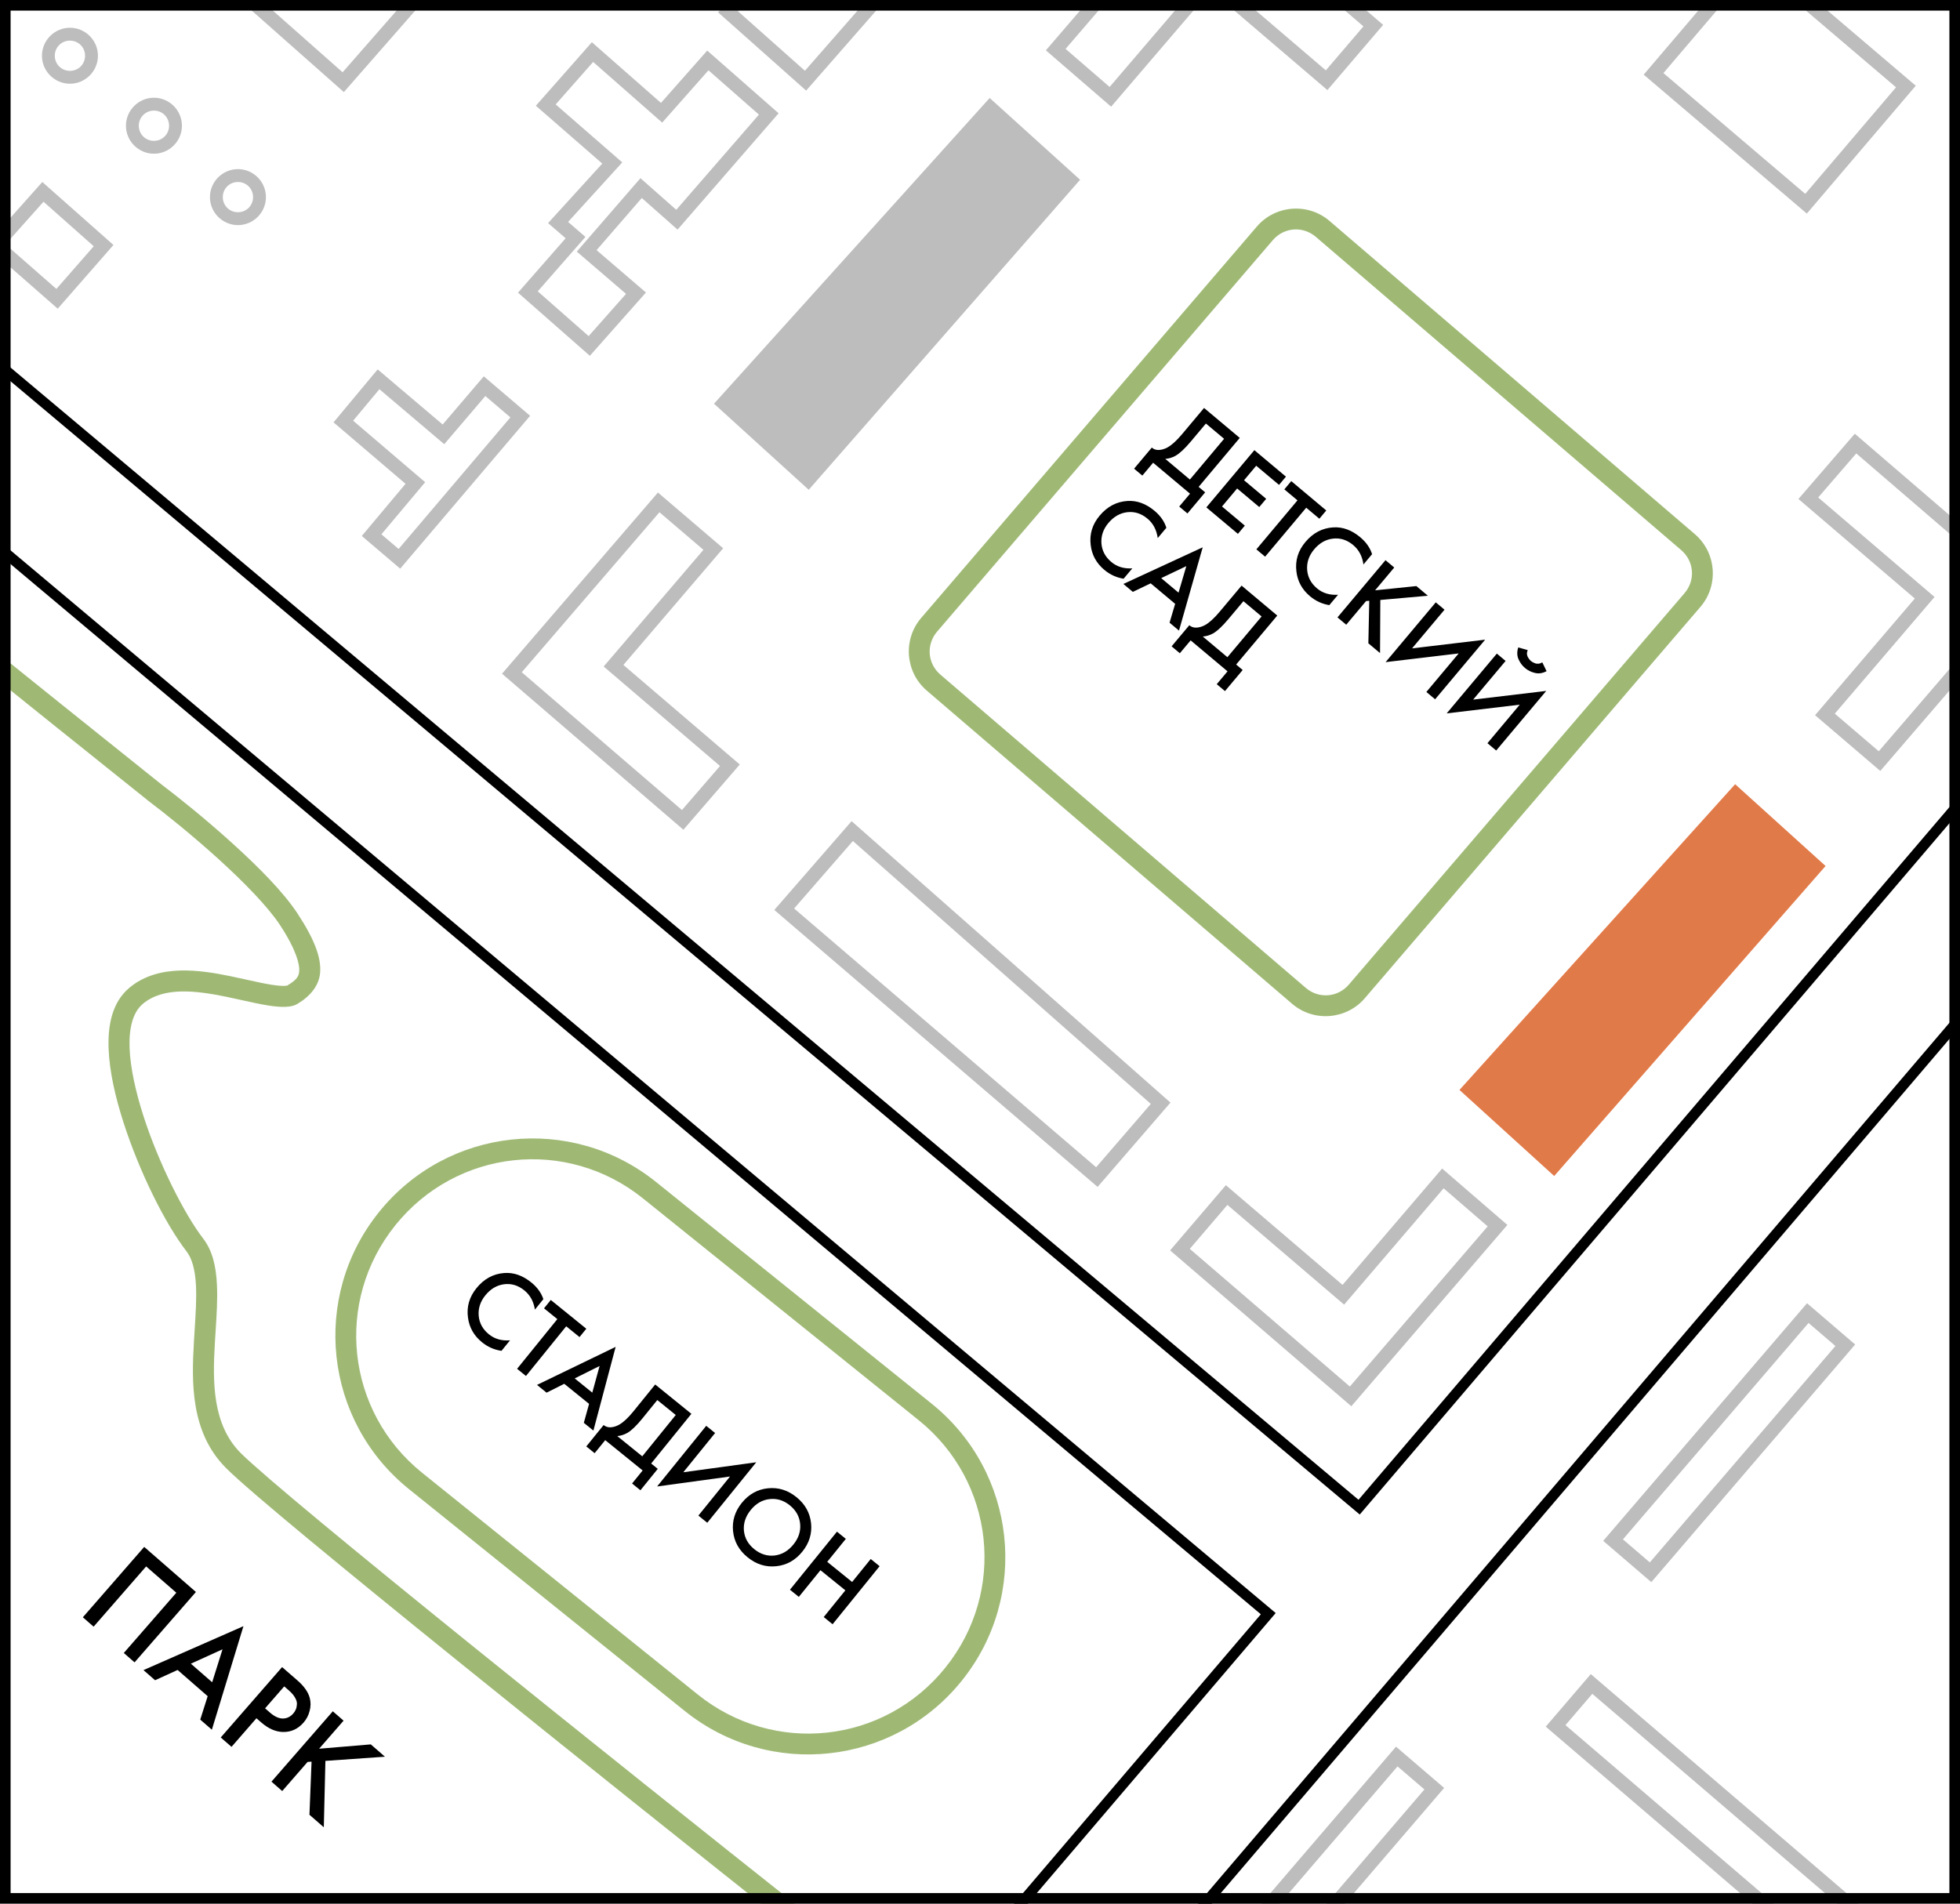 <svg xmlns="http://www.w3.org/2000/svg" width="140" height="136" viewBox="0 0 140 136" fill="none">
  <path
     style="fill:#9fb975;fill-opacity:1"
     d="M 89.453 36.416 C 81.665 36.416 75.373 42.708 75.373 50.496 C 75.373 58.284 81.665 64.576 89.453 64.576 L 114.713 64.576 C 122.501 64.576 128.795 58.284 128.795 50.496 C 128.795 42.708 122.501 36.416 114.713 36.416 L 89.453 36.416 z M 89.453 37.916 L 114.713 37.916 C 121.696 37.916 127.295 43.513 127.295 50.496 C 127.295 57.479 121.696 63.076 114.713 63.076 L 89.453 63.076 C 82.47 63.076 76.873 57.479 76.873 50.496 C 76.873 43.513 82.47 37.916 89.453 37.916 z "
     id="path1514"
     transform="rotate(38.819)" />
  <path
     style="fill:#9fb975;fill-opacity:1"
     d="M -3.664 43.83 L -4.607 44.996 C 0.698 49.287 6.712 54.109 10.621 57.232 L 10.637 57.244 L 10.654 57.258 C 11.826 58.142 13.731 59.672 15.568 61.336 C 17.42 63.012 19.156 64.799 20.002 66.09 C 21.166 67.864 21.408 68.905 21.373 69.367 C 21.342 69.772 21.2 69.999 20.484 70.428 C 20.574 70.374 20.528 70.424 20.318 70.432 C 20.112 70.439 19.798 70.414 19.4 70.352 C 18.881 70.27 18.297 70.141 17.645 69.996 C 17.269 69.912 16.871 69.825 16.449 69.738 C 15.335 69.509 14.1 69.3 12.877 69.334 C 11.651 69.368 10.331 69.658 9.248 70.561 C 7.953 71.64 7.698 73.361 7.758 74.932 C 7.819 76.55 8.235 78.363 8.811 80.158 C 9.96 83.741 11.795 87.418 13.316 89.389 C 13.715 89.905 13.941 90.7 13.998 91.85 C 14.044 92.779 13.978 93.831 13.904 94.984 C 13.886 95.267 13.869 95.555 13.852 95.85 C 13.684 98.724 13.591 102.325 16.145 104.879 C 17.008 105.742 19.1 107.526 22.021 109.949 C 24.943 112.373 28.668 115.406 32.686 118.652 C 40.746 125.166 50.047 132.584 56.584 137.77 L 57.518 136.594 C 50.983 131.411 41.682 123.995 33.627 117.486 C 29.612 114.242 25.891 111.211 22.979 108.795 C 20.066 106.379 17.934 104.547 17.205 103.818 C 15.17 101.782 15.183 98.763 15.348 95.938 C 15.364 95.649 15.384 95.362 15.402 95.08 C 15.476 93.927 15.548 92.828 15.496 91.775 C 15.432 90.47 15.179 89.345 14.504 88.471 C 13.187 86.765 11.334 83.119 10.238 79.701 C 9.689 77.988 9.309 76.275 9.256 74.875 C 9.204 73.517 9.463 72.333 10.207 71.713 C 10.951 71.093 11.896 70.861 12.918 70.832 C 13.937 70.804 15.074 70.987 16.146 71.207 C 16.554 71.291 16.943 71.377 17.318 71.461 C 17.971 71.606 18.581 71.742 19.168 71.834 C 19.621 71.905 20.011 71.943 20.373 71.93 C 20.743 71.916 21.009 71.861 21.256 71.713 C 22.176 71.161 22.797 70.399 22.867 69.48 C 22.946 68.449 22.507 67.175 21.256 65.268 C 20.251 63.736 18.471 61.941 16.576 60.225 C 14.697 58.523 12.772 56.977 11.561 56.062 L 11.559 56.061 C 7.651 52.939 1.638 48.118 -3.664 43.83 z "
     id="path1509" />
  <path
     d="M 123.939,56.024 L 104.248,77.866 L 111.014,84.016 L 130.398,61.867 Z"
     fill="#e17a49"
     id="path8" />
 <path
    style="fill:#bdbdbd;fill-opacity:1"
    d="M 70.691,7 L 51,28.841 L 57.766,34.991 L 77.15,12.842 Z"
    id="path955" />
  <path
     style="fill:#bdbdbd;fill-opacity:1"
     d="M 71.65 -21.703 L 71.32 -21.334 L 51.291 0.881 L 57.582 6.473 L 77.627 -16.432 L 71.65 -21.703 z M 71.73 -20.299 L 76.217 -16.34 L 57.494 5.055 L 52.709 0.801 L 71.73 -20.299 z "
     id="path971" />
  <path
     style="fill:#bdbdbd;fill-opacity:1"
     d="M 60.828 58.664 L 55.307 65.008 L 78.4 84.795 L 83.605 78.771 L 83.234 78.443 L 60.828 58.664 z M 60.92 60.082 L 82.201 78.865 L 78.295 83.389 L 56.723 64.904 L 60.92 60.082 z "
     id="path886" />
  <path
     d="M -20.54,8.858 L -20.299,8.571 L -20.586,8.33 L -20.827,8.617 Z M 97.08,107.673 L 96.839,107.961 L 97.124,108.2 L 97.365,107.917 Z M -26.973,16.515 L -27.26,16.274 L -27.501,16.561 L -27.214,16.802 Z M 90.59,115.282 L 90.876,115.525 L 91.121,115.238 L 90.832,114.995 Z M 51.563,161.039 L 51.278,160.796 L 51.035,161.081 L 51.32,161.324 Z M 59.172,167.528 L 58.928,167.814 L 59.214,168.057 L 59.457,167.772 Z M 160.988,48.154 L 161.273,48.398 L 161.517,48.112 L 161.231,47.869 Z M 153.38,41.665 L 153.623,41.38 L 153.338,41.136 L 153.094,41.422 Z M -20.781,9.146 L 96.839,107.961 L 97.321,107.386 L -20.299,8.571 Z M -26.686,16.756 L -20.253,9.1 L -20.827,8.617 L -27.26,16.274 Z M 90.832,114.995 L -26.731,16.228 L -27.214,16.802 L 90.349,115.569 Z M 51.849,161.282 L 90.876,115.525 L 90.305,115.039 L 51.278,160.796 Z M 59.415,167.243 L 51.807,160.754 L 51.32,161.324 L 58.928,167.814 Z M 160.703,47.911 L 58.886,167.285 L 59.457,167.772 L 161.273,48.398 Z M 153.136,41.95 L 160.745,48.44 L 161.231,47.869 L 153.623,41.38 Z M 97.365,107.917 L 153.665,41.908 L 153.094,41.422 L 96.795,107.43 Z"
     fill="#000000"
     id="path16" />
  <path
     d="M 38.812,92.813 L 38.208,93.559 C 38.116,92.977 37.865,92.52 37.455,92.188 C 37.007,91.825 36.522,91.679 35.998,91.749 C 35.482,91.819 35.038,92.083 34.666,92.543 C 34.306,92.987 34.149,93.474 34.193,94.004 C 34.241,94.529 34.484,94.97 34.924,95.326 C 35.334,95.658 35.836,95.801 36.431,95.754 L 35.821,96.506 C 35.305,96.431 34.842,96.228 34.432,95.895 C 33.856,95.429 33.521,94.842 33.428,94.135 C 33.32,93.362 33.521,92.66 34.031,92.03 C 34.568,91.367 35.228,91.005 36.011,90.946 C 36.684,90.894 37.329,91.118 37.947,91.618 C 38.374,91.964 38.662,92.362 38.812,92.813 Z M 41.395,95.522 L 40.444,94.752 L 37.569,98.302 L 36.935,97.789 L 39.81,94.239 L 38.859,93.468 L 39.342,92.871 L 41.879,94.926 Z M 41.702,101.649 L 42.077,100.295 L 40.305,98.86 L 39.041,99.494 L 38.357,98.94 L 43.975,96.222 L 42.386,102.202 Z M 41.05,98.475 L 42.306,99.492 L 42.828,97.588 Z M 46.799,98.91 L 49.385,101.005 L 46.511,104.555 L 46.983,104.937 L 45.745,106.467 L 45.148,105.983 L 45.903,105.051 L 43.23,102.886 L 42.474,103.818 L 41.878,103.335 L 43.116,101.806 C 43.254,101.924 43.422,101.978 43.622,101.969 C 43.826,101.955 44.028,101.892 44.228,101.78 C 44.532,101.607 44.876,101.285 45.258,100.813 Z M 46.95,100.021 L 45.893,101.326 C 45.473,101.844 45.113,102.191 44.813,102.367 C 44.584,102.497 44.344,102.573 44.092,102.596 L 45.877,104.041 L 48.268,101.088 Z M 49.885,108.275 L 52.145,105.483 L 46.936,106.196 L 50.445,101.862 L 51.079,102.376 L 48.808,105.18 L 54.018,104.467 L 50.519,108.788 Z M 54.849,106.325 C 55.592,106.247 56.272,106.458 56.89,106.958 C 57.507,107.458 57.855,108.079 57.933,108.822 C 58.011,109.565 57.802,110.243 57.305,110.856 C 56.808,111.469 56.189,111.815 55.446,111.893 C 54.703,111.971 54.023,111.76 53.406,111.26 C 52.788,110.76 52.44,110.139 52.362,109.396 C 52.284,108.653 52.494,107.975 52.99,107.362 C 53.487,106.749 54.107,106.403 54.849,106.325 Z M 53.137,109.354 C 53.188,109.876 53.435,110.317 53.879,110.676 C 54.322,111.035 54.805,111.185 55.326,111.127 C 55.85,111.064 56.298,110.803 56.671,110.342 C 57.044,109.882 57.204,109.391 57.153,108.87 C 57.105,108.344 56.86,107.901 56.416,107.542 C 55.973,107.183 55.489,107.035 54.965,107.098 C 54.444,107.156 53.997,107.415 53.624,107.875 C 53.252,108.336 53.09,108.829 53.137,109.354 Z M 60.417,109.938 L 59.088,111.579 L 60.866,113.019 L 62.195,111.377 L 62.829,111.891 L 59.471,116.038 L 58.837,115.524 L 60.383,113.616 L 58.604,112.176 L 57.059,114.084 L 56.425,113.571 L 59.783,109.424 Z"
     fill="#000000"
     id="path18" />
  <path
     d="M 86.004,29.145 L 88.554,31.284 L 85.617,34.783 L 86.083,35.174 L 84.818,36.682 L 84.23,36.188 L 85.001,35.269 L 82.366,33.058 L 81.595,33.977 L 81.006,33.483 L 82.271,31.976 C 82.407,32.096 82.575,32.154 82.775,32.147 C 82.978,32.137 83.181,32.078 83.384,31.969 C 83.691,31.802 84.04,31.486 84.431,31.02 Z M 86.136,30.258 L 85.056,31.545 C 84.627,32.055 84.261,32.396 83.958,32.566 C 83.727,32.692 83.486,32.765 83.234,32.783 L 84.992,34.259 L 87.435,31.348 Z M 91.853,34.053 L 91.359,34.641 L 89.729,33.273 L 88.86,34.309 L 90.441,35.636 L 89.948,36.224 L 88.367,34.897 L 87.287,36.184 L 88.917,37.552 L 88.423,38.14 L 86.168,36.248 L 89.598,32.16 Z M 94.24,37.058 L 93.302,36.271 L 90.366,39.77 L 89.741,39.246 L 92.677,35.746 L 91.739,34.96 L 92.233,34.371 L 94.734,36.469 Z M 98.006,39.591 L 97.389,40.327 C 97.308,39.743 97.065,39.282 96.66,38.943 C 96.219,38.572 95.736,38.418 95.211,38.479 C 94.694,38.539 94.245,38.796 93.865,39.25 C 93.498,39.687 93.332,40.171 93.367,40.701 C 93.406,41.228 93.641,41.673 94.075,42.036 C 94.479,42.376 94.979,42.527 95.574,42.49 L 94.951,43.232 C 94.437,43.148 93.977,42.936 93.573,42.597 C 93.005,42.12 92.681,41.528 92.6,40.82 C 92.505,40.044 92.719,39.346 93.24,38.725 C 93.788,38.071 94.454,37.722 95.238,37.676 C 95.912,37.636 96.553,37.871 97.162,38.382 C 97.583,38.735 97.864,39.138 98.006,39.591 Z M 99.589,40.544 L 98.221,42.174 L 101.17,41.87 L 101.991,42.56 L 98.594,42.862 L 98.574,46.657 L 97.74,45.958 L 97.804,42.92 L 97.578,42.94 L 96.159,44.631 L 95.534,44.107 L 98.964,40.019 Z M 101.883,49.434 L 104.192,46.682 L 98.971,47.304 L 102.555,43.032 L 103.18,43.557 L 100.861,46.321 L 106.082,45.699 L 102.508,49.959 Z M 106.246,53.095 L 108.554,50.343 L 103.334,50.965 L 106.918,46.693 L 107.543,47.218 L 105.224,49.982 L 110.445,49.36 L 106.871,53.619 Z M 108.446,46.253 L 109.122,46.444 C 109.081,46.542 109.063,46.638 109.068,46.732 C 109.08,46.826 109.108,46.909 109.152,46.98 C 109.203,47.052 109.242,47.105 109.268,47.141 C 109.297,47.172 109.326,47.2 109.355,47.224 C 109.383,47.248 109.416,47.272 109.452,47.295 C 109.491,47.314 109.549,47.341 109.624,47.376 C 109.706,47.411 109.792,47.424 109.883,47.416 C 109.98,47.408 110.074,47.375 110.164,47.318 L 110.469,47.95 C 110.183,48.1 109.904,48.141 109.634,48.074 C 109.367,48.01 109.133,47.894 108.933,47.726 C 108.733,47.559 108.576,47.347 108.463,47.092 C 108.354,46.84 108.348,46.56 108.446,46.253 Z M 83.312,37.705 L 82.695,38.44 C 82.614,37.857 82.371,37.395 81.966,37.056 C 81.525,36.686 81.042,36.531 80.517,36.592 C 80,36.653 79.552,36.91 79.171,37.363 C 78.804,37.8 78.638,38.284 78.673,38.815 C 78.712,39.342 78.948,39.787 79.381,40.15 C 79.785,40.489 80.285,40.641 80.88,40.604 L 80.257,41.345 C 79.743,41.261 79.283,41.05 78.879,40.711 C 78.311,40.234 77.987,39.642 77.906,38.933 C 77.811,38.158 78.025,37.46 78.546,36.839 C 79.094,36.185 79.76,35.835 80.544,35.789 C 81.218,35.749 81.859,35.985 82.468,36.495 C 82.889,36.849 83.17,37.252 83.312,37.705 Z M 83.54,44.486 L 83.939,43.139 L 82.192,41.674 L 80.917,42.285 L 80.243,41.719 L 85.908,39.1 L 84.214,45.051 Z M 82.943,41.301 L 84.181,42.34 L 84.737,40.446 Z M 88.684,41.837 L 91.233,43.976 L 88.297,47.475 L 88.763,47.866 L 87.498,49.373 L 86.91,48.88 L 87.681,47.961 L 85.046,45.749 L 84.274,46.669 L 83.686,46.175 L 84.951,44.667 C 85.087,44.788 85.254,44.845 85.454,44.839 C 85.658,44.829 85.861,44.77 86.064,44.661 C 86.371,44.494 86.72,44.178 87.111,43.712 Z M 88.816,42.95 L 87.736,44.236 C 87.307,44.747 86.941,45.088 86.638,45.258 C 86.407,45.384 86.165,45.456 85.913,45.475 L 87.672,46.951 L 90.115,44.04 Z"
     fill="#000000"
     id="path20" />
  <path
     d="M 10.3,110.513 L 13.994,113.733 L 9.612,118.761 L 8.843,118.091 L 12.595,113.786 L 10.439,111.907 L 6.687,116.211 L 5.918,115.541 Z M 14.303,122.85 L 14.834,121.177 L 12.685,119.304 L 11.077,120.038 L 10.248,119.315 L 17.389,116.175 L 15.133,123.573 Z M 13.633,118.856 L 15.155,120.184 L 15.894,117.829 Z M 20.15,119.099 L 21.259,120.064 C 21.721,120.467 22.009,120.878 22.123,121.295 C 22.205,121.606 22.203,121.918 22.116,122.231 C 22.038,122.544 21.894,122.82 21.684,123.062 C 21.29,123.514 20.806,123.739 20.235,123.735 C 19.7,123.729 19.177,123.503 18.664,123.056 L 18.317,122.754 L 16.537,124.797 L 15.768,124.127 Z M 20.302,120.477 L 18.935,122.045 L 19.282,122.348 C 19.603,122.628 19.909,122.77 20.197,122.774 C 20.49,122.773 20.741,122.651 20.952,122.41 C 21.026,122.325 21.084,122.233 21.124,122.136 C 21.17,122.043 21.197,121.926 21.206,121.783 C 21.225,121.64 21.186,121.482 21.089,121.309 C 20.996,121.131 20.847,120.953 20.641,120.773 Z M 24.541,122.926 L 22.794,124.931 L 26.486,124.621 L 27.496,125.501 L 23.243,125.8 L 23.129,130.543 L 22.104,129.649 L 22.254,125.854 L 21.972,125.873 L 20.159,127.954 L 19.39,127.284 L 23.772,122.256 Z"
     fill="#000000"
     id="path22" />
  <path
     style="fill:#bdbdbd;fill-opacity:1"
     d="M -9.018 158.588 L -9.018 159.088 L -9.018 163.117 L 13.348 163.117 L 13.348 158.588 L -9.018 158.588 z M -8.018 159.588 L 12.348 159.588 L 12.348 162.117 L -8.018 162.117 L -8.018 159.588 z "
     id="path891"
     transform="rotate(-49.385)" />
  <path
     style="fill:#bdbdbd;fill-opacity:1"
     d="M -52.174 156.924 L -52.174 157.424 L -52.174 161.453 L -29.811 161.453 L -29.811 156.924 L -52.174 156.924 z M -51.174 157.924 L -30.811 157.924 L -30.811 160.453 L -51.174 160.453 L -51.174 157.924 z "
     id="path951"
     transform="rotate(-49.385)" />
  <path
     style="fill:#bdbdbd;fill-opacity:1"
     d="M 164.102 16.9 L 164.102 17.4 L 164.102 21.844 L 194.551 21.844 L 194.551 16.9 L 164.102 16.9 z M 165.102 17.9 L 193.551 17.9 L 193.551 20.844 L 165.102 20.844 L 165.102 17.9 z "
     id="path946"
     transform="rotate(40.587)" />
  <path
     style="fill:#9fb975;fill-opacity:1"
     d="M 82.367 -49.834 C 80.34 -49.834 78.686 -48.178 78.686 -46.15 L 78.686 -9.32 C 78.686 -7.293 80.34 -5.637 82.367 -5.637 L 116.742 -5.637 C 118.77 -5.637 120.426 -7.293 120.426 -9.32 L 120.426 -46.15 C 120.426 -48.178 118.77 -49.834 116.742 -49.834 L 82.367 -49.834 z M 82.367 -48.334 L 116.742 -48.334 C 117.965 -48.334 118.926 -47.373 118.926 -46.15 L 118.926 -9.32 C 118.926 -8.098 117.965 -7.137 116.742 -7.137 L 82.367 -7.137 C 81.145 -7.137 80.186 -8.098 80.186 -9.32 L 80.186 -46.15 C 80.186 -47.373 81.145 -48.334 82.367 -48.334 z "
     id="path1519"
     transform="rotate(40.612)" />
  <path
     style="fill:#bdbdbd;fill-opacity:1"
     d="M 92.832 -84.076 L 92.832 -83.576 L 92.832 -72.076 L 108.139 -72.076 L 108.139 -84.076 L 92.832 -84.076 z M 93.832 -83.076 L 107.139 -83.076 L 107.139 -73.076 L 93.832 -73.076 L 93.832 -83.076 z "
     id="path882"
     transform="rotate(40.427)" />
  <path
     style="fill:#bdbdbd;fill-opacity:1"
     d="M 103.008 83.482 L 95.896 91.795 L 87.561 84.67 L 83.578 89.33 L 83.957 89.654 L 96.523 100.465 L 107.67 87.51 L 103.008 83.482 z M 103.115 84.895 L 106.262 87.613 L 96.418 99.055 L 84.986 89.221 L 87.672 86.08 L 96.008 93.205 L 103.115 84.895 z "
     id="path941" />
  <path
     style="fill:#bdbdbd;fill-opacity:1"
     d="M 128.459,35.648 L 136.772,42.759 L 129.647,51.095 L 134.307,55.078 L 134.631,54.699 L 145.441,42.132 L 132.486,30.986 Z M 129.871,35.541 L 132.59,32.394 L 144.031,42.238 L 134.197,53.67 L 131.057,50.984 L 138.182,42.648 Z"
     id="path959" />
  <path
     style="fill:#bdbdbd;fill-opacity:1"
     d="M 52.841,54.616 L 44.529,47.504 L 51.654,39.168 L 46.994,35.186 L 46.67,35.565 L 35.859,48.131 L 48.814,59.278 Z M 51.429,54.723 L 48.711,57.87 L 37.269,48.026 L 47.103,36.594 L 50.244,39.28 L 43.119,47.616 Z"
     id="path961" />
  <path
     style="fill:#bdbdbd;fill-opacity:1"
     d="M 3.023,13.002 L -1.025,17.543 L -0.646,17.877 L 4.123,22.053 L 8.104,17.502 Z M 3.107,14.412 L 6.695,17.592 L 4.027,20.641 L 0.393,17.457 Z"
     id="path967" />
  <path
     style="fill:#bdbdbd;fill-opacity:1"
     d="M 79.366,7.623 L 86.478,-0.689 L 94.814,6.436 L 98.796,1.776 L 98.417,1.452 L 85.851,-9.359 L 74.704,3.596 Z M 79.259,6.211 L 76.112,3.493 L 85.956,-7.949 L 97.388,1.885 L 94.702,5.026 L 86.366,-2.099 Z"
     id="path973" />
  <path
     style="fill:#bdbdbd;fill-opacity:1"
     d="M 22.039 -13.984 L 12.869 -3.764 L 13.246 -3.432 L 24.561 6.58 L 33.609 -3.756 L 22.039 -13.984 z M 22.121 -12.578 L 32.201 -3.666 L 24.471 5.164 L 14.285 -3.846 L 22.121 -12.578 z "
     id="path979" />
  <path
     style="fill:#bdbdbd;fill-opacity:1"
     d="M 4.996,1.982 C 3.897,1.982 2.996,2.883 2.996,3.982 C 2.996,5.082 3.897,5.982 4.996,5.982 C 6.095,5.982 6.996,5.082 6.996,3.982 C 6.996,2.883 6.095,1.982 4.996,1.982 Z M 4.996,2.902 C 5.598,2.902 6.076,3.38 6.076,3.982 C 6.076,4.585 5.598,5.062 4.996,5.062 C 4.394,5.062 3.914,4.585 3.914,3.982 C 3.914,3.38 4.394,2.902 4.996,2.902 Z"
     id="path1004" />
  <path
     style="fill:#bdbdbd;fill-opacity:1"
     d="M 10.996,6.982 C 9.897,6.982 8.996,7.883 8.996,8.982 C 8.996,10.081 9.897,10.982 10.996,10.982 C 12.095,10.982 12.996,10.081 12.996,8.982 C 12.996,7.883 12.095,6.982 10.996,6.982 Z M 10.996,7.902 C 11.598,7.902 12.076,8.38 12.076,8.982 C 12.076,9.584 11.598,10.062 10.996,10.062 C 10.394,10.062 9.914,9.584 9.914,8.982 C 9.914,8.38 10.394,7.902 10.996,7.902 Z"
     id="path1006" />
  <path
     style="fill:#bdbdbd;fill-opacity:1"
     d="M 16.996,12.082 C 15.897,12.082 14.996,12.983 14.996,14.082 C 14.996,15.181 15.897,16.082 16.996,16.082 C 18.095,16.082 18.996,15.181 18.996,14.082 C 18.996,12.983 18.095,12.082 16.996,12.082 Z M 16.996,13.002 C 17.598,13.002 18.076,13.48 18.076,14.082 C 18.076,14.684 17.598,15.162 16.996,15.162 C 16.394,15.162 15.914,14.684 15.914,14.082 C 15.914,13.48 16.394,13.002 16.996,13.002 Z"
     id="path1008" />
  <path
     style="fill:#bdbdbd;fill-opacity:1"
     d="M 26.975,26.389 L 23.824,30.174 L 28.967,34.564 L 25.842,38.289 L 26.219,38.611 L 28.586,40.627 L 37.865,29.705 L 34.557,26.885 L 31.619,30.326 Z M 27.1,27.805 L 31.732,31.734 L 34.668,28.293 L 36.457,29.818 L 28.473,39.217 L 27.244,38.172 L 30.369,34.449 L 25.225,30.055 Z"
     id="path1014" />
  <path
     style="fill:#bdbdbd;fill-opacity:1"
     d="M 42.277,3.016 L 38.275,7.555 L 43.02,11.686 L 39.148,15.938 L 40.402,17.023 L 37,20.908 L 37.375,21.238 L 42.133,25.42 L 46.139,20.896 L 42.613,17.871 L 45.842,14.146 L 48.398,16.404 L 55.615,8.092 L 50.516,3.613 L 47.211,7.352 Z M 42.367,4.426 L 47.299,8.76 L 50.605,5.023 L 54.209,8.188 L 48.305,14.988 L 45.746,12.729 L 41.199,17.975 L 44.717,20.994 L 42.045,24.012 L 38.41,20.814 L 41.816,16.926 L 40.578,15.854 L 44.447,11.602 L 39.691,7.461 Z"
     id="path1020" />
  <path
     d="M 0.378,0.378 V 0 H 0 V 0.378 Z M 139.622,0.378 H 140 V 0 H 139.622 Z M 139.622,135.622 V 136 H 140 V 135.622 Z M 0.378,135.622 H 0 V 136 H 0.378 Z M 0.378,0.757 H 139.622 V 0 H 0.378 Z M 139.243,0.378 V 135.622 H 140 V 0.378 Z M 139.622,135.243 H 0.378 V 136 H 139.622 Z M 0.757,135.622 V 0.378 H 0 V 135.622 Z"
     fill="#000000"
     id="path1022"
     style="stroke-width:1.009" />
</svg>
